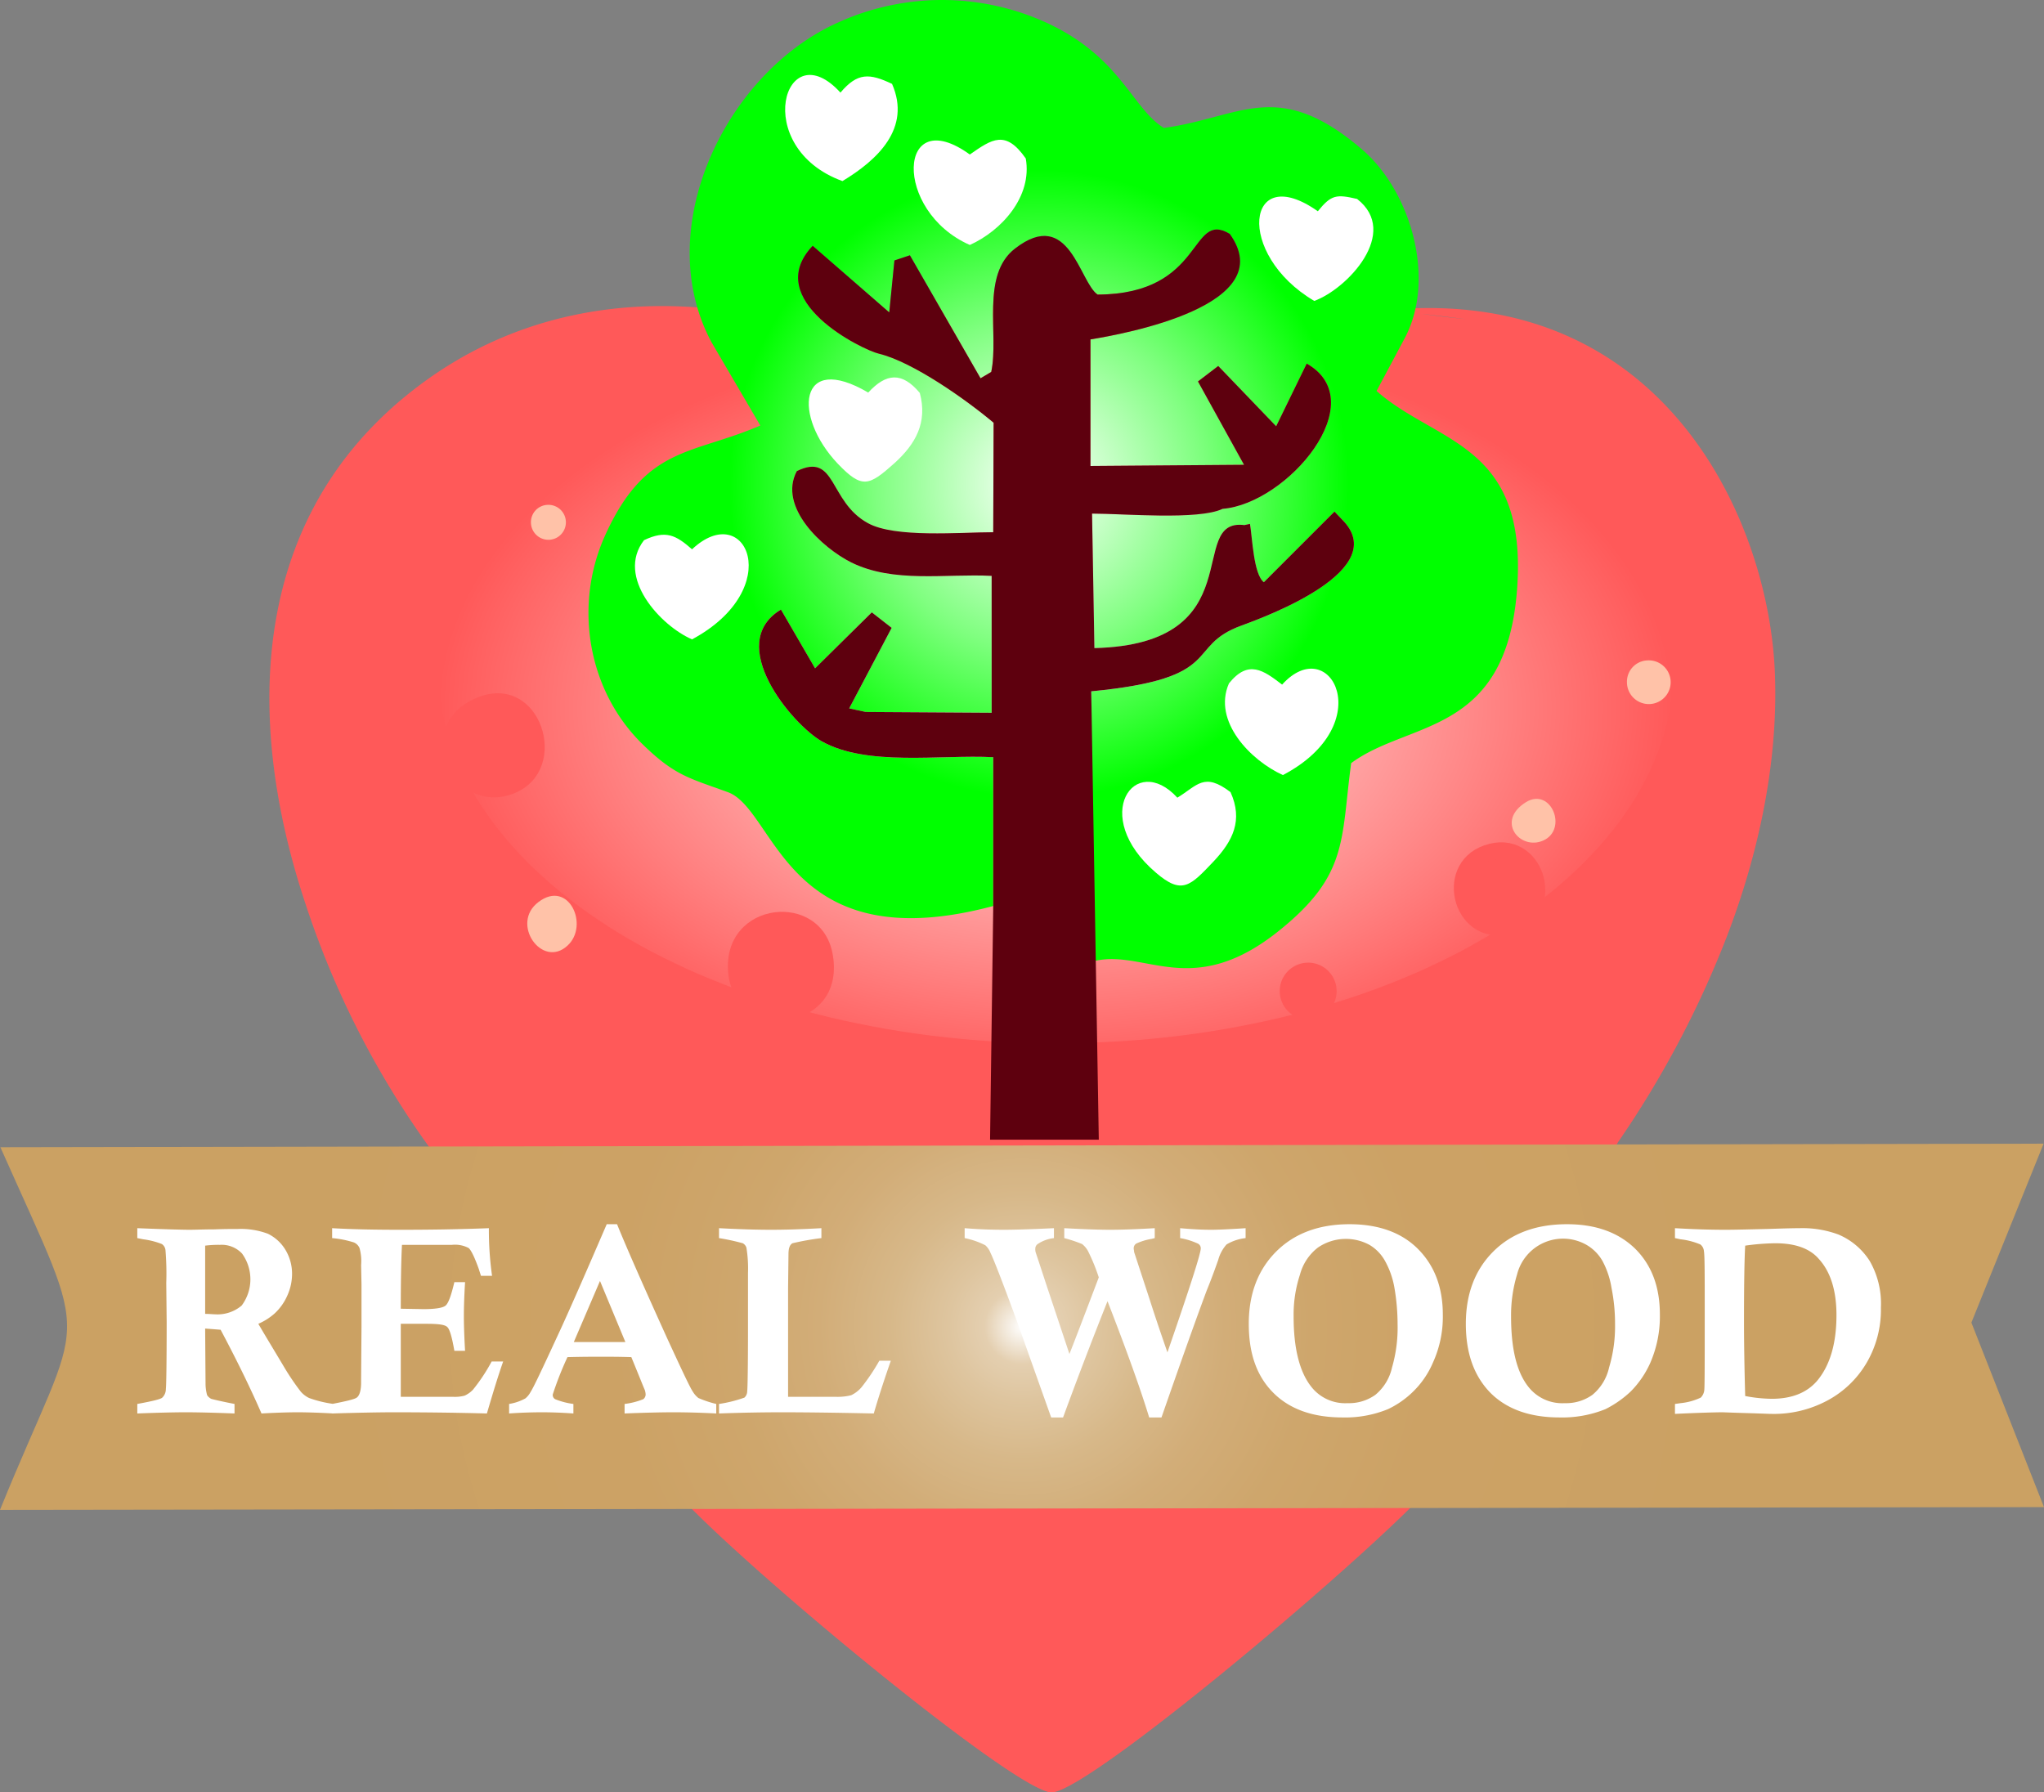 <svg id="Слой_1" data-name="Слой 1" xmlns="http://www.w3.org/2000/svg" xmlns:xlink="http://www.w3.org/1999/xlink" viewBox="0 0 370.872 325.254">
  <rect x="0" y="0" width="370.872" height="325.254" fill="#808080" stroke="none"/>
  <defs>
    <radialGradient id="Безымянный_градиент_4" data-name="Безымянный градиент 4" cx="483.085" cy="-1468.992" r="0.03" gradientTransform="matrix(1, 0, 0, -1, -144.216, -1338.252)" gradientUnits="userSpaceOnUse">
      <stop offset="0" stop-color="#fefefe"/>
      <stop offset="1" stop-color="#ff5959"/>
    </radialGradient>
    <radialGradient id="Безымянный_градиент_5" data-name="Безымянный градиент 5" cx="613.313" cy="-1659.242" r="40.869" xlink:href="#Безымянный_градиент_4"/>
    <radialGradient id="Безымянный_градиент_6" data-name="Безымянный градиент 6" cx="-7172.556" cy="47372.169" r="1556.902" gradientTransform="translate(794.92 -1881.412) scale(0.072 0.044)" gradientUnits="userSpaceOnUse">
      <stop offset="0" stop-color="#fefefe"/>
      <stop offset="0.431" stop-color="#ffabab"/>
      <stop offset="1" stop-color="#ff5959"/>
    </radialGradient>
    <radialGradient id="Безымянный_градиент_7" data-name="Безымянный градиент 7" cx="-7448.026" cy="31638.706" r="791.293" gradientTransform="translate(804.207 -2115.656) scale(0.071 0.072)" gradientUnits="userSpaceOnUse">
      <stop offset="0" stop-color="#fff"/>
      <stop offset="0.529" stop-color="#7fff7f"/>
      <stop offset="1" stop-color="lime"/>
    </radialGradient>
    <radialGradient id="Безымянный_градиент_8" data-name="Безымянный градиент 8" cx="416.556" cy="-1653.503" r="133.212" gradientTransform="matrix(1, 0, 0, -1, -144.216, -1338.252)" gradientUnits="userSpaceOnUse">
      <stop offset="0" stop-color="#fefefe"/>
      <stop offset="0.051" stop-color="#e4cfb0"/>
      <stop offset="0.1" stop-color="#dec59f"/>
      <stop offset="0.181" stop-color="#d7b889"/>
      <stop offset="0.277" stop-color="#d2ad78"/>
      <stop offset="0.395" stop-color="#cea66c"/>
      <stop offset="0.559" stop-color="#cca265"/>
      <stop offset="1" stop-color="#cba163"/>
    </radialGradient>
  </defs>
  <title>Benefits-1</title>
  <g>
    <g>
      <path d="M338.616,130.751c.061-.006.121-.009.182-.015C338.455,130.705,338.364,130.706,338.616,130.751Z" transform="translate(-86.904 -74.49)" fill="url(#Безымянный_градиент_4)"/>
      <path d="M408.96,196.991c-.935-28.189-20.33-70.885-70.162-66.255.583.053,1.899.201,3.498.388-.82-.077-2.046-.192-3.967-.373l-7.272.36-113.04-.432c-5.904-.504-29.88-3.96-53.064,12.312-32.472,22.824-34.272,60.552-22.608,95.544a161.392,161.392,0,0,0,21.888,43.344l42.696,60.12c4.968,8.64,64.08,58.032,70.848,57.744,7.488-.36,64.152-48.6,70.488-57.6l32.184-60.336a181.188,181.188,0,0,0,19.728-37.224C405.936,229.607,409.536,213.047,408.96,196.991Zm-56.808-64.656-3.24-.36c-2.456-.312-3.526-.466-4.108-.554C349.468,131.977,354.605,132.616,352.152,132.335Z" transform="translate(-86.904 -74.49)" fill="url(#Безымянный_градиент_5)"/>
    </g>
    <path d="M305.712,226.727c-7.632-9.432-15.912,3.672-3.888,15.12,4.824,4.536,6.336,2.664,10.512-2.304,3.528-4.176,5.4-8.28,3.096-13.968C310.608,221.471,309.456,224.279,305.712,226.727Z" transform="translate(-86.904 -74.49)" fill="#fff"/>
    <path d="M305.712,226.727c3.744-2.448,4.896-5.256,9.72-1.152,2.304,5.688.432,9.792-3.096,13.968-4.176,4.968-5.688,6.84-10.512,2.304C289.8,230.399,298.08,217.295,305.712,226.727Z" transform="translate(-86.904 -74.49)" fill="#fff" stroke="#9f9" stroke-width="3"/>
    <path d="M178.632,206.567c-12.312,5.688-4.104,24.408,6.984,19.224C195.912,220.895,190.224,201.239,178.632,206.567Z" transform="translate(-86.904 -74.49)" fill="#ff5959" stroke="#ff5959" stroke-width="3"/>
    <path d="M361.872,237.887c-8.064,3.168-4.32,17.784,4.608,14.472C374.832,249.263,370.8,234.431,361.872,237.887Z" transform="translate(-86.904 -74.49)" fill="#ff5959" stroke="#ff5959" stroke-width="3"/>
    <path d="M184.608,238.175c-5.184,3.888.648,12.168,5.256,7.92C193.896,242.423,190.08,233.999,184.608,238.175Z" transform="translate(-86.904 -74.49)" fill="#ffc2a8"/>
    <path d="M191.52,167.687a3.324,3.324,0,0,1,3.096,3.528,3.115,3.115,0,1,1-6.192,0A3.324,3.324,0,0,1,191.52,167.687Z" transform="translate(-86.904 -74.49)" fill="#ffc2a8" stroke="#ff5959" stroke-width="6.945"/>
    <path d="M278.496,127.295c61.848,0,112.104,30.6,112.104,68.256,0,37.728-50.256,68.256-112.104,68.256-61.92,0-112.104-30.528-112.104-68.256C166.392,157.895,216.576,127.295,278.496,127.295Z" transform="translate(-86.904 -74.49)" fill="url(#Безымянный_градиент_6)"/>
    <path d="M300.528,219.239c-7.704-8.424-15.984,3.312-3.888,13.608,4.752,4.104,6.264,2.376,10.44-2.016,3.528-3.744,5.4-7.488,3.096-12.6C305.352,214.559,304.2,217.007,300.528,219.239Z" transform="translate(-86.904 -74.49)" fill="#fff"/>
    <path d="M216,136.583l8.856,15.12c-12.456,5.4-20.808,3.6-28.224,20.088-5.688,12.744-3.024,28.08,6.84,37.728,5.832,5.688,8.352,6.12,15.48,8.712,8.784,3.168,10.44,30.744,48.168,20.664v-27c-9.648-.504-22.896,1.728-31.104-2.88-5.328-3.024-17.712-17.712-7.416-23.904l6.192,10.656,10.296-10.152,3.6,2.808-7.704,14.616,3.024.648,22.824.144v-24.84c-8.424-.432-17.784,1.368-25.488-2.448-5.184-2.592-13.32-10.008-9.864-16.56,7.2-3.528,5.76,5.544,12.888,9.432,4.896,2.736,16.776,1.656,22.752,1.656l.072-19.872c-4.968-4.176-14.616-11.016-20.808-12.528-2.88-.648-21.456-9.648-12.024-19.584l13.896,12.096.936-9.432,2.808-.936,12.816,22.32,1.944-1.152c1.44-6.84-1.944-17.568,4.32-22.392,9.864-7.632,11.664,6.12,14.976,8.352,19.512-.072,16.632-15.408,23.976-11.016,9.36,12.96-19.08,18.144-25.272,19.152v22.968l27.864-.216-8.352-15.12,3.672-2.808,10.512,10.944L324,140.471c12.168,6.912-3.528,25.416-15.264,26.352-4.32,2.088-18,.864-23.688.864l.432,24.408c28.944-.72,16.488-23.688,27.216-22.32l1.008-.216c.432,2.52.648,9.144,2.52,10.584l12.816-12.816,1.368,1.44c9.144,9.072-13.464,17.496-18.216,19.224-10.512,3.816-2.592,9.576-27.288,11.952l-.288,48.888h1.08c9.144-2.016,17.712,7.2,33.48-5.616,12.384-10.008,11.016-16.344,12.888-30.24,10.44-7.776,28.08-4.896,30.096-31.464,2.016-26.64-14.544-26.424-25.488-36.072l5.184-9.72c5.616-10.728,1.008-26.64-7.92-34.2-15.264-13.032-21.96-5.688-35.856-3.816-6.048-3.672-8.064-14.04-23.832-20.16a45.641,45.641,0,0,0-35.856,1.296C218.448,88.127,204.984,116.063,216,136.583Z" transform="translate(-86.904 -74.49)" fill="url(#Безымянный_градиент_7)"/>
    <g>
      <path d="M239.76,107.351c-16.776-6.12-10.512-27.216-.36-16.056,3.096-3.672,5.256-3.528,9.36-1.584C252.288,97.775,246.096,103.535,239.76,107.351Z" transform="translate(-86.904 -74.49)" fill="#fff"/>
      <path d="M262.872,118.943c-14.04-6.192-13.104-25.92,0-16.416,4.032-2.808,6.48-4.536,10.152.72C274.248,110.159,268.632,116.351,262.872,118.943Z" transform="translate(-86.904 -74.49)" fill="#fff"/>
      <path d="M325.368,129.095c-14.4-8.496-12.384-25.488.648-16.272,2.448-3.024,3.384-3.096,7.128-2.232C340.992,116.711,331.344,126.935,325.368,129.095Z" transform="translate(-86.904 -74.49)" fill="#fff"/>
      <path d="M253.8,145.799c1.44,5.4-.792,9.288-4.608,12.744-4.608,4.104-5.832,4.752-10.296.072-8.136-8.568-7.2-20.376,5.544-12.888C247.68,142.199,250.56,141.911,253.8,145.799Z" transform="translate(-86.904 -74.49)" fill="#fff"/>
      <path d="M212.472,190.511c-5.688-2.448-13.896-11.304-8.712-18,3.96-1.872,5.76-.936,8.712,1.656C222.264,164.951,229.608,181.295,212.472,190.511Z" transform="translate(-86.904 -74.49)" fill="#fff"/>
      <path d="M319.68,215.135c-5.76-2.592-12.816-9.72-9.792-16.632,3.528-4.392,6.264-2.376,9.648.216C328.248,189.071,337.248,205.919,319.68,215.135Z" transform="translate(-86.904 -74.49)" fill="#fff"/>
      <path d="M300.528,219.239c3.672-2.232,4.824-4.68,9.648-1.008,2.304,5.112.432,8.856-3.096,12.6-4.176,4.392-5.688,6.12-10.44,2.016C284.544,222.551,292.824,210.815,300.528,219.239Z" transform="translate(-86.904 -74.49)" fill="#fff"/>
    </g>
    <path d="M219.024,250.991c1.08,12.456,21.312,11.16,19.008-3.096C236.16,235.943,217.872,237.887,219.024,250.991Z" transform="translate(-86.904 -74.49)" fill="#ff5959"/>
    <path d="M173.448,201.095c-12.384,5.112-4.176,21.96,6.912,17.28C190.656,214.055,184.968,196.343,173.448,201.095Z" transform="translate(-86.904 -74.49)" fill="#ff5959"/>
    <path d="M356.688,229.319c-8.136,2.808-4.392,15.984,4.536,12.96C369.576,239.543,365.544,226.151,356.688,229.319Z" transform="translate(-86.904 -74.49)" fill="#ff5959" stroke="#ff5959" stroke-width="3"/>
    <path d="M363.816,220.031c-5.616,3.456-1.08,8.856,3.096,6.984C371.448,224.999,368.352,217.295,363.816,220.031Z" transform="translate(-86.904 -74.49)" fill="#ffc2a8"/>
    <path d="M330.408,168.767l-1.368-1.44-12.816,12.816c-1.872-1.44-2.088-8.064-2.52-10.584l-1.008.216c-10.728-1.368,1.728,21.6-27.216,22.32l-.432-24.408c5.688,0,19.368,1.224,23.688-.864,11.736-.936,27.432-19.44,15.264-26.352l-5.544,11.376-10.512-10.944-3.672,2.808,8.352,15.12-27.864.216v-22.968c6.192-1.008,34.632-6.192,25.272-19.152-7.344-4.392-4.464,10.944-23.976,11.016-3.312-2.232-5.112-15.984-14.976-8.352-6.264,4.824-2.88,15.552-4.32,22.392l-1.944,1.152-12.816-22.32-2.808.936-.936,9.432-13.896-12.096c-9.432,9.936,9.144,18.936,12.024,19.584,6.192,1.512,15.84,8.352,20.808,12.528l-.072,19.872c-5.976,0-17.856,1.08-22.752-1.656-7.128-3.888-5.688-12.96-12.888-9.432-3.456,6.552,4.68,13.968,9.864,16.56,7.704,3.816,17.064,2.016,25.488,2.448v24.84l-22.824-.144-3.024-.648,7.704-14.616-3.6-2.808-10.296,10.152-6.192-10.656c-10.296,6.192,2.088,20.88,7.416,23.904,8.208,4.608,21.456,2.376,31.104,2.88v27l-.576,42.408h19.728l-1.368-81.36c24.696-2.376,16.776-8.136,27.288-11.952C316.944,186.263,339.552,177.839,330.408,168.767Z" transform="translate(-86.904 -74.49)" fill="#5e000e"/>
    <path d="M385.848,194.327a3.966,3.966,0,1,1-3.738,4.182q-.006-.111-.006-.222A3.861,3.861,0,0,1,385.848,194.327Z" transform="translate(-86.904 -74.49)" fill="#ffc2a8"/>
    <path d="M186.264,166.103a3.171,3.171,0,1,1-3.021,3.315q-.003-.074-.003-.147A3.135,3.135,0,0,1,186.264,166.103Z" transform="translate(-86.904 -74.49)" fill="#ffc2a8"/>
    <path d="M324.648,249.191a5.162,5.162,0,1,1-.765,0A5.162,5.162,0,0,1,324.648,249.191Z" transform="translate(-86.904 -74.49)" fill="#ff5959"/>
    <g>
      <path d="M457.776,347.975l-13.176-33.48,13.104-32.472-370.728.648c16.992,38.232,15.264,28.008-.072,65.808Z" transform="translate(-86.904 -74.49)" fill="url(#Безымянный_градиент_8)"/>
      <path d="M111.816,299.159v-1.8c5.328.216,8.496.288,9.504.288s2.448-.072,4.392-.072c1.944-.072,3.384-.072,4.32-.072a14.018,14.018,0,0,1,5.472.864,7.618,7.618,0,0,1,3.168,2.88,8.404,8.404,0,0,1,1.224,4.392,9.58,9.58,0,0,1-.864,3.96,9.784,9.784,0,0,1-2.304,3.24,11.024,11.024,0,0,1-2.952,1.872c1.08,1.872,2.664,4.464,4.68,7.848a44.789,44.789,0,0,0,3.024,4.464,4.694,4.694,0,0,0,1.512,1.152,20.891,20.891,0,0,0,4.464,1.08v1.728c-2.664-.144-4.824-.216-6.552-.216s-3.96.072-6.552.216c-1.944-4.464-4.392-9.504-7.416-15.192q-1.296-.108-2.808-.216l.072,9.864a8.045,8.045,0,0,0,.288,2.232,2.042,2.042,0,0,0,.72.648c.216.072,1.656.432,4.248.936v1.728q-5.508-.216-8.856-.216c-2.16,0-5.112.072-8.784.216v-1.728c2.736-.504,4.248-.864,4.536-1.152a2.172,2.172,0,0,0,.648-1.584c.072-.432.144-4.464.144-12.168l-.072-7.056a51.677,51.677,0,0,0-.144-5.976,1.543,1.543,0,0,0-.648-1.08,14.346,14.346,0,0,0-3.384-.864Zm12.312,13.752c.792,0,1.368.072,1.728.072a6.763,6.763,0,0,0,4.896-1.584,7.958,7.958,0,0,0,.072-9.432,5.058,5.058,0,0,0-4.032-1.584,19.392,19.392,0,0,0-2.664.144Zm23.04-13.752v-1.8c3.816.216,7.92.288,12.384.288,5.184,0,10.512-.072,16.056-.288a59.743,59.743,0,0,0,.576,8.64h-2.016c-.144-.504-.288-.864-.36-1.152-.792-2.232-1.44-3.528-1.872-3.888a5.298,5.298,0,0,0-3.024-.576h-9.072c-.144,2.664-.216,6.552-.216,11.592l4.104.072c2.16,0,3.528-.216,4.032-.648s1.008-1.8,1.584-4.248h1.944c-.144,2.376-.216,4.392-.216,6.192q0,2.484.216,6.264H169.344q-.648-3.78-1.296-4.32c-.432-.432-1.656-.576-3.744-.576h-4.68v13.248h9.504a6.691,6.691,0,0,0,2.088-.216,4.931,4.931,0,0,0,1.512-1.08,32.7,32.7,0,0,0,3.384-5.112H178.2c-.936,2.664-1.872,5.76-2.952,9.432-5.4-.144-11.016-.216-16.92-.216-2.664,0-6.336.072-11.16.216v-1.728c2.592-.504,4.104-.864,4.464-1.152.504-.36.792-1.296.792-2.736v-.792l.072-9.432V307.582l-.072-3.528a8.789,8.789,0,0,0-.288-3.096,1.956,1.956,0,0,0-1.008-1.008,18.281,18.281,0,0,0-3.96-.791Zm53.064,31.824v-1.728a13.252,13.252,0,0,0,3.384-.864,1.07,1.07,0,0,0,.432-.936,3.169,3.169,0,0,0-.144-.72c-.288-.648-1.08-2.664-2.448-5.976-2.232-.072-4.032-.072-5.544-.072-1.224,0-3.24,0-6.048.072a61.155,61.155,0,0,0-2.664,6.768.871.871,0,0,0,.432.864,13.514,13.514,0,0,0,3.312.864v1.728c-2.016-.144-3.888-.216-5.688-.216-1.944,0-3.96.072-5.976.216v-1.728a9.073,9.073,0,0,0,2.952-1.008,3.845,3.845,0,0,0,.936-1.152c.648-1.008,2.448-4.896,5.544-11.592,1.944-4.248,4.68-10.512,8.28-18.864h1.872c1.512,3.744,4.536,10.656,9.144,20.808,2.592,5.616,4.104,8.856,4.608,9.576a4.205,4.205,0,0,0,1.008,1.152,19.21,19.21,0,0,0,3.24,1.08v1.728q-4.104-.216-7.776-.216-3.456 0-8.856.216Zm-4.464-24.048-4.752,11.088h9.36Zm21.6-7.776v-1.8c4.032.216,7.2.288,9.432.288,2.304,0,5.328-.072,9.144-.288v1.8a48.166,48.166,0,0,0-5.256.936c-.504.288-.72.936-.72,2.016l-.072,6.12v19.728h8.64a10.098,10.098,0,0,0,2.808-.288,5.697,5.697,0,0,0,1.872-1.44,36.804,36.804,0,0,0,3.24-4.824h2.088c-1.008,2.88-2.088,6.12-3.096,9.576-6.696-.144-12.24-.216-16.704-.216-3.672,0-7.416.072-11.376.216v-1.728a24.196,24.196,0,0,0,4.608-1.152,1.575,1.575,0,0,0,.504-1.152c.072-.576.144-4.32.144-11.376V305.495a23.054,23.054,0,0,0-.288-4.608,1.448,1.448,0,0,0-.648-.792,40.391,40.391,0,0,0-4.32-.936Zm44.568,0v-1.8c2.592.216,5.04.288,7.2.288,1.512,0,4.536-.072,9-.288v1.8a6.625,6.625,0,0,0-2.952,1.08,1.026,1.026,0,0,0-.432.864,1.993,1.993,0,0,0,.072.648c.072.216.72,2.16,1.944,5.904l4.176,12.528c.72-1.8,2.52-6.48,5.328-13.896a34.68,34.68,0,0,0-1.944-4.752,4.097,4.097,0,0,0-1.08-1.296,26.079,26.079,0,0,0-3.24-1.08v-1.8c3.888.216,6.696.288,8.352.288s4.32-.072,8.064-.288v1.8l-.576.144a10.616,10.616,0,0,0-2.808.864,1.026,1.026,0,0,0-.432.864c0,.216.072.36.072.648l2.808,8.568c1.08,3.384,2.16,6.552,3.24,9.648,4.032-11.664,6.048-17.928,6.048-18.864a.94.94,0,0,0-.504-.864,12.82,12.82,0,0,0-3.24-1.008v-1.8c2.376.216,4.248.288,5.616.288,1.008,0,3.096-.072,6.264-.288v1.8a8.521,8.521,0,0,0-3.456,1.152,6.883,6.883,0,0,0-1.512,2.808c-.36,1.008-1.008,2.88-2.088,5.544-2.016,5.4-4.752,13.104-8.208,23.04h-2.232c-1.512-4.968-4.032-12.024-7.56-21.096-3.24,8.136-5.904,15.192-8.064,21.096h-2.16l-6.12-17.208c-2.664-7.272-4.32-11.52-4.896-12.672a3.491,3.491,0,0,0-.936-1.368,14.586,14.586,0,0,0-3.744-1.296Zm51.552,15.552c0-5.4,1.656-9.792,4.968-13.104s7.776-4.968,13.32-4.968c5.256,0,9.432,1.512,12.384,4.464,3.024,3.024,4.536,6.984,4.536,11.952a20.066,20.066,0,0,1-1.8,8.712,16.226,16.226,0,0,1-3.6,5.256,16.724,16.724,0,0,1-4.536,3.168,20.49,20.49,0,0,1-8.28,1.512c-5.4,0-9.576-1.512-12.528-4.464-3.024-3.024-4.464-7.128-4.464-12.528Zm8.136-1.296c0,5.76,1.08,10.008,3.168,12.672a7.797,7.797,0,0,0,6.624,3.024,8.211,8.211,0,0,0,5.04-1.512,8.916,8.916,0,0,0,3.024-4.968,25.959,25.959,0,0,0,1.008-7.848,39.106,39.106,0,0,0-.576-6.624,15.321,15.321,0,0,0-1.728-4.896,7.7,7.7,0,0,0-2.808-2.88,8.974,8.974,0,0,0-9.36.504,9.19,9.19,0,0,0-3.24,4.896,23.265,23.265,0,0,0-1.152,7.632Zm31.248,1.296c0-5.4,1.656-9.792,4.968-13.104s7.776-4.968,13.392-4.968c5.256,0,9.36,1.512,12.384,4.464,3.024,3.024,4.464,6.984,4.464,11.952a21.144,21.144,0,0,1-1.728,8.712,17.433,17.433,0,0,1-3.6,5.256,19.261,19.261,0,0,1-4.536,3.168,20.859,20.859,0,0,1-8.352,1.512c-5.4,0-9.576-1.512-12.528-4.464C354.384,324.215,352.872,320.111,352.872,314.711Zm8.208-1.296c0,5.76,1.008,10.008,3.096,12.672a7.797,7.797,0,0,0,6.624,3.024,8.211,8.211,0,0,0,5.04-1.512,8.916,8.916,0,0,0,3.024-4.968,25.845,25.845,0,0,0,1.08-7.848,32.816,32.816,0,0,0-.648-6.624,15.45,15.45,0,0,0-1.656-4.896,7.892,7.892,0,0,0-2.88-2.88,8.603,8.603,0,0,0-12.6,5.4,25.386,25.386,0,0,0-1.08,7.632Zm29.736-14.256v-1.8c3.672.216,6.696.288,9.144.288,1.8,0,4.32-.072,7.56-.144,2.376-.072,4.32-.144,5.904-.144a18.698,18.698,0,0,1,7.056,1.152,12.464,12.464,0,0,1,5.688,4.824,15.532,15.532,0,0,1,2.016,8.424,19.086,19.086,0,0,1-2.664,10.152,18.186,18.186,0,0,1-7.56,6.984,20.498,20.498,0,0,1-9.792,2.16c-.36,0-1.872-.072-4.392-.144-2.592-.072-4.032-.144-4.392-.144-1.08,0-3.96.072-8.568.288v-1.8l1.008-.144a11.174,11.174,0,0,0,3.672-1.008,2.244,2.244,0,0,0,.648-1.44c.072-.936.072-5.688.072-14.4,0-6.336,0-9.936-.144-10.728a1.709,1.709,0,0,0-.648-1.224,12.897,12.897,0,0,0-3.6-.936Zm12.744,28.656a26.743,26.743,0,0,0,4.824.504q5.4,0,8.208-3.24c2.304-2.736,3.528-6.696,3.528-11.952,0-4.464-1.08-7.848-3.168-10.152-1.656-1.944-4.32-2.88-7.92-2.88a42.235,42.235,0,0,0-5.472.432c-.144,2.448-.216,7.056-.216,13.752-0,3.816.072,8.352.216,13.536Z" transform="translate(-86.904 -74.49)" fill="#fff"/>
    </g>
  </g>
</svg>
